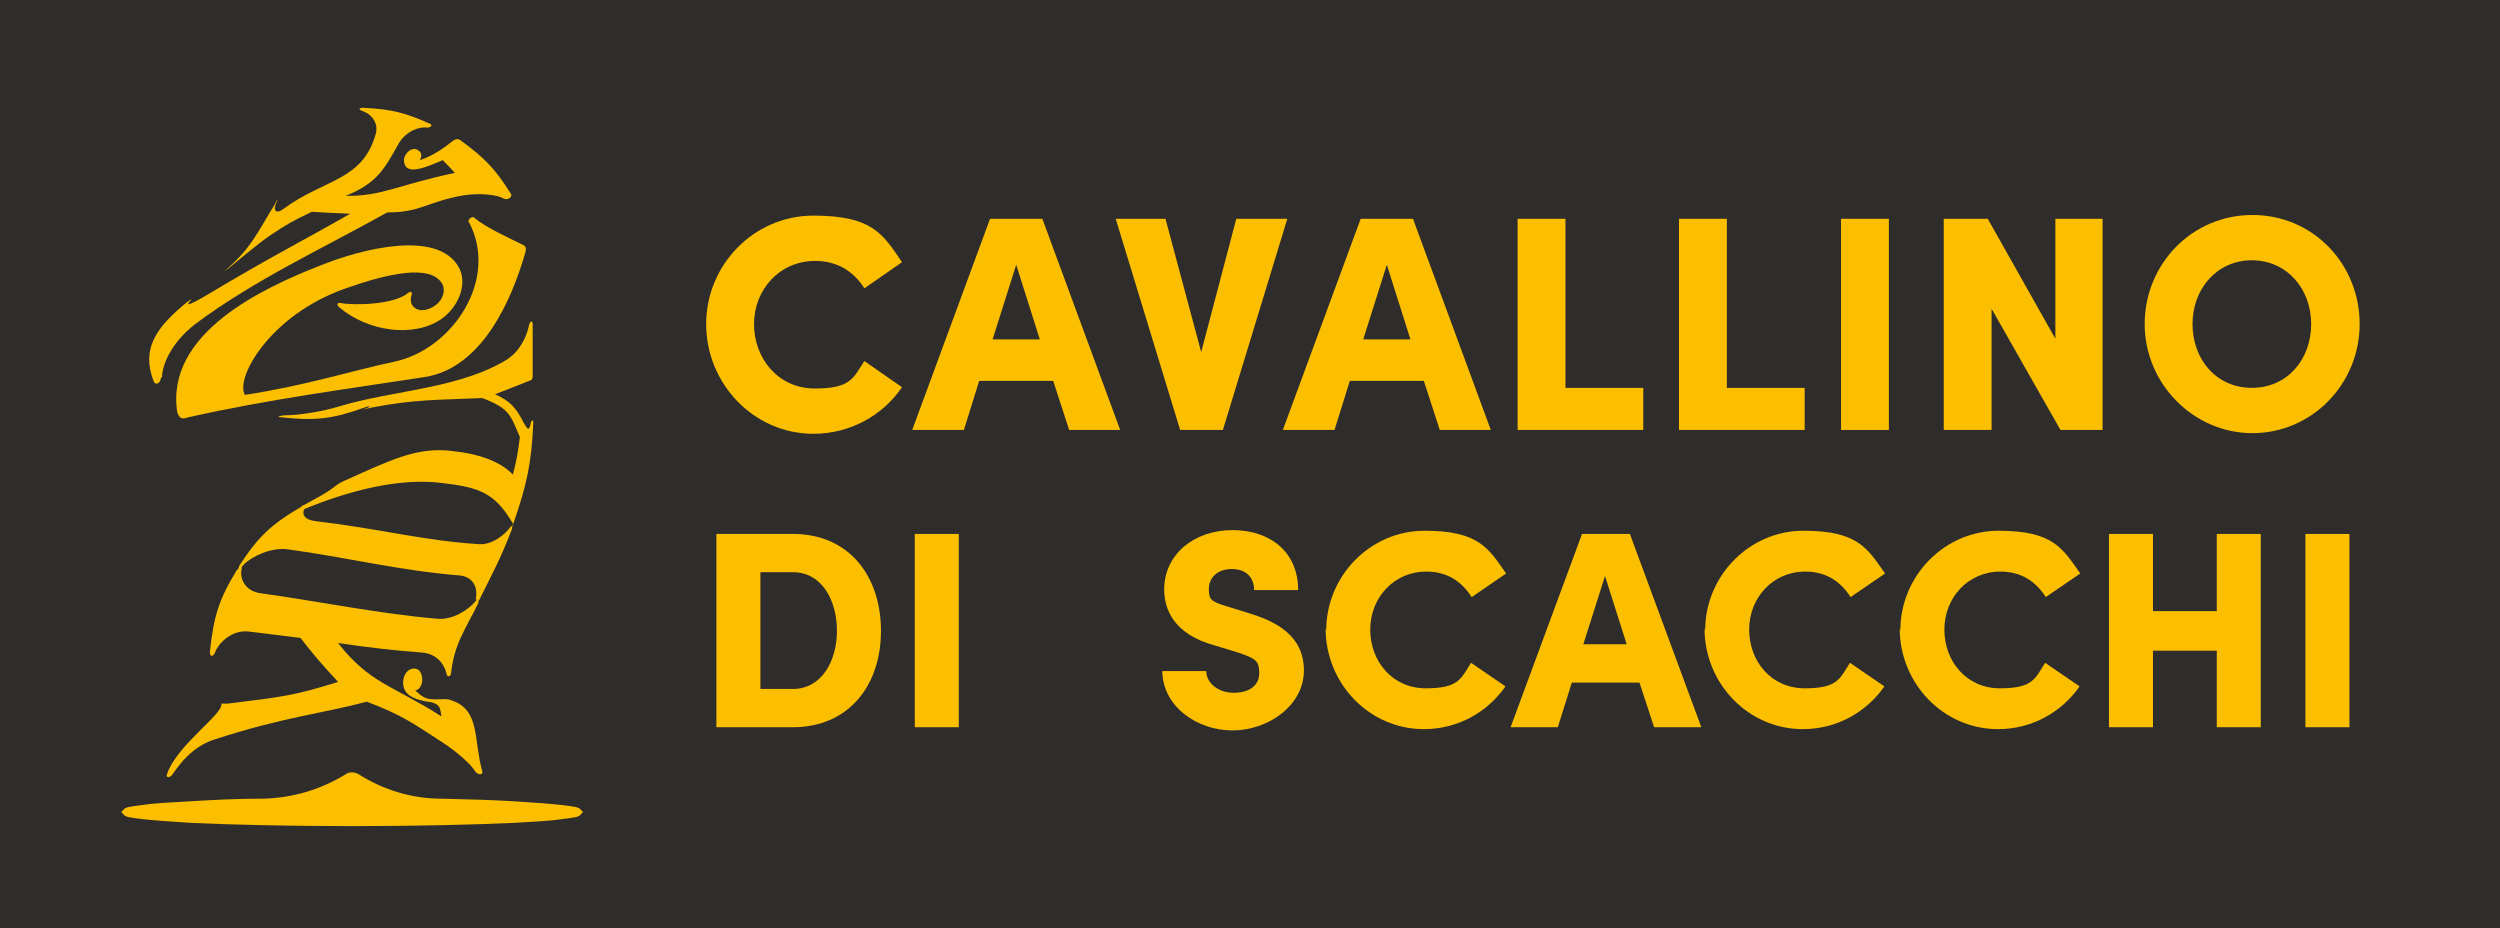 <?xml version="1.0" encoding="UTF-8"?>
<svg id="Layer_1" xmlns="http://www.w3.org/2000/svg" xmlns:xlink="http://www.w3.org/1999/xlink" version="1.1" viewBox="0 0 391.9 145.5">
  <!-- Generator: Adobe Illustrator 29.2.1, SVG Export Plug-In . SVG Version: 2.1.0 Build 116)  -->
  <defs>
    <style>
      .st0 {
        fill: #2e2d2c;
      }

      .st1 {
        fill: #fcbf00;
      }
    </style>
  </defs>
  <rect class="st0" width="391.9" height="145.5"/>
  <g>
    <g>
      <path class="st1" d="M91.1,127c-.1-.2-.4-.4-.9-.5-.5-.1-1.2-.2-2.1-.3-1.8-.2-4.4-.4-7.7-.6-3.3-.2-7-.3-11.2-.4-4.7,0-9.2-1.4-13.1-3.9-.6-.3-1.3-.3-1.8,0-4,2.5-8.5,3.8-13.1,3.9-4.2,0-7.9.2-11.2.4-3.3.2-5.9.3-7.7.6-.9.1-1.6.2-2.1.3-.5.1-.8.3-.9.5l-.3.3.3.3c.1.2.4.4.9.5.5.1,1.2.2,2.1.3,1.8.2,4.4.4,7.7.6,6.7.3,15.7.5,25.2.5s18.5-.2,25.2-.5c3.3-.2,5.9-.3,7.7-.6.9-.1,1.7-.2,2.1-.3.5-.1.8-.3.9-.5l.3-.3-.3-.3Z"/>
      <path class="st1" d="M25.4,59.1c0-1.6,1.2-5.2,5.2-8.3,9.4-7,19.9-11.8,30.1-17.5,5.4,0,6.2-1.7,12.1-2.7,2.7-.4,5.3,0,6.1.5.7.4,1.5-.3,1.2-.7-2.5-4-4.2-5.7-7.9-8.4-.4-.3-.7-.2-1.1,0-1.4,1.1-3.1,2.4-5.3,3.1.4-.6.3-1.2-.2-1.5-.6-.5-1.4-.2-1.9.5-.5.6-.5,1.5,0,2.1.9.9,3.2,0,5.7-1.1.8.8,1.2,1.2,1.9,2-9,1.9-11.5,3.7-17.1,3.6,4.9-2,6-4.1,8.3-8.2,1.1-1.9,3.2-2.7,4.5-2.5.5,0,.9-.4.4-.6-3.8-1.7-6-2.3-10.5-2.5-.7,0-.7.3-.1.5,1.3.4,2.6,1.8,2.1,3.6-2.1,7.4-8,7-14.4,11.7-1.5,1.1-1.7,0-1.1-1.1.3-.5,0-.3-.3.4-2.8,4.5-3.7,6.9-7.8,10.4-.6.5,0,0,.6-.4,1.6-1.3,4.3-3.6,6.3-5,2.5-1.7,3.9-2.5,6.7-3.8,1.8.1,3,.2,6,.3-7.5,4.3-12.2,6.6-22.4,12.7-3.2,1.9-3.4,1.7-2.6.9.4-.4-.3,0-1,.6-4.4,3.7-6.8,7-4.8,12.1.3.7,1.1.2,1.1-.5Z"/>
      <path class="st1" d="M73.5,34.8c4.8,9-2.6,20-11.7,21.9-7,1.5-13.7,3.7-23.4,5.2-1.6-2.5,3.8-12.5,15.8-16.7,6.8-2.4,13.1-3.7,15-.9.7,1,.4,2.6-1,3.6-2.3,1.6-4.3.3-3.7-1.6.2-.5-.1-.7-.5-.4-2.2,1.9-8.6,2-10.6,1.6-.6-.1-.6.3-.3.6,4.5,3.9,11.8,4.9,16.1,1.9,2.6-1.8,4.3-5.6,2.6-8.3-3.4-5.6-14.9-2.8-21.8,0-8.6,3.4-24.2,10.5-22.2,23,.3.6.4,1.2,1.8.7,12.4-2.8,24.7-4.4,37-6.3,8.9-1.4,13.6-11.9,15.8-19.7.1-.6,0-.8-.4-1-2.4-1.2-5.8-2.7-7.7-4.3-.3-.3-1.1.4-.8.8Z"/>
      <path class="st1" d="M79.9,56.1c-7.7,4.9-18.1,5-26.7,7.6-2.6.8-6.3,1.4-8.4,1.4-.8,0-1.6.3-.8.3,5.3.6,8.1.3,13.1-1.5.8-.3,1.1-.3.6,0-1.2.5-1.7.5.5,0,6.7-1.3,10.4-1.2,17.4-1.5,4.5,1.7,4.4,2.8,5.9,6.1-.3,2.4-.5,3.6-1.1,5.9-1.8-1.9-4.9-3.2-9.5-3.7-5.6-.7-9.8,1.5-17,4.7-.4.2-.8.4-1.2.7-1.9,1.5-3.4,2.1-5.1,3.1-.1,0-.2,0-.3.2-4.8,2.8-6.8,4.7-9.8,9.3,0,.1-.1.3-.1.4,0,0-.2.2-.3.3-2.8,4.6-3.6,7.2-4.2,12.8,0,.8.5.8.8.1.6-1.6,2.7-3.6,5.3-3.3,3.2.4,4.8.6,8.1,1,2.1,2.7,3.4,4.2,5.9,6.9-6.8,2.1-8.3,2.3-17.3,3.4-.5,0-.8,0-1,0,.4,1.6-6.9,6.4-8.5,11-.3.7.5.7.9,0,1-1.4,3-4.3,6.6-5.4,10.7-3.5,17.1-4.1,23.8-5.9,5.5,2.1,6.8,3.1,11.9,6.4,2.3,1.5,4.5,3.5,5,4.4.5.8,1.4.7,1.2.1-1.4-5-.3-9.6-4.8-11.1-.4-.2-.8-.2-1.3-.2-1.7,0-2.7.4-4.4-1.4.6,0,1-.7,1.1-1.5,0-1.1-.4-1.9-1.3-1.9-.8,0-1.6.7-1.7,2-.1,2,1.4,2.9,4.5,3.3,1.3.4,1.3.9,1.5,2.2-7.7-4.9-11.3-5.2-16.2-11.5,5.5.8,8.2,1.1,13.2,1.5,2.4.2,3.5,2,3.8,3.3,0,.5.6.6.7,0,.5-4.7,2.2-6.8,4.3-11.1,0-.1,0-.3,0-.3,0,0,.2-.2.2-.3,2.2-4.4,3.4-6.6,5.1-11.1,0-.2,0-.4,0-.4,0,0,.2-.2.2-.4,2.1-6.1,2.8-9.3,3.1-15.7,0-.5-.2-.6-.4,0-.1.6-.2.9-.4.9-.2,0-.5-.6-.7-.9-1.2-2.4-2.1-3.4-4.5-4.5,2.3-.9,3.4-1.3,5.6-2.2.2,0,.3-.3.3-.6,0-3.3,0-4.9,0-8.2,0-.7-.5-.4-.6.3-.3,1.6-1.5,4.1-3.4,5.2ZM74.8,94c0,0-.2.1-.3.3-1.1,1.3-3.5,2.9-5.9,2.7-9.3-.8-18.4-2.7-27.7-4-2.6-.3-3.4-2.5-3-3.9,0-.1,0-.2,0-.3.1,0,.2-.1.3-.3,1.3-1.3,4.3-2.7,6.8-2.4,9,1.2,17.9,3.4,27,4.1,2.3.2,2.9,2.1,2.6,3.5,0,.1,0,.2,0,.3ZM80.1,82.5c-.9,1.3-3,3-5.1,2.8-9-.6-15.3-2.4-25.5-3.6-1.8-.2-2.2-1.1-1.8-1.9,7.3-3,15-4.9,21.5-4.1,5.9.7,8.3,1.5,11.1,6.2,0,0,.1.2.2.2-.1,0-.2.2-.3.4Z"/>
    </g>
    <g>
      <path class="st1" d="M110.7,50.8c0-9.3,7.5-17,16.8-17s10.9,2.9,13.9,7.3l-5.9,4.1c-1.7-2.7-4.3-4.3-7.7-4.3-5.6,0-9.6,4.5-9.6,9.9s3.8,10.1,9.5,10.1,6-1.6,7.8-4.3l5.9,4.1c-3,4.4-8.1,7.3-13.9,7.3-9.3,0-16.8-7.8-16.8-17.2Z"/>
      <path class="st1" d="M167.6,67.4l-2.5-7.7h-11.6l-2.4,7.7h-8.1l12.2-33.1h8.2l12.2,33.1h-8ZM155.6,53.2h7.4l-3.7-11.7-3.7,11.7Z"/>
      <path class="st1" d="M193.9,34.3h7.9l-10.1,33.1h-6.7l-10.1-33.1h7.8l5.6,20.9,5.5-20.9Z"/>
      <path class="st1" d="M225.7,67.4l-2.5-7.7h-11.6l-2.4,7.7h-8.1l12.2-33.1h8.2l12.2,33.1h-8ZM213.7,53.2h7.4l-3.7-11.7-3.7,11.7Z"/>
      <path class="st1" d="M245.5,60.8h12.1v6.6h-19.7v-33.1h7.5v26.5Z"/>
      <path class="st1" d="M270.8,60.8h12.1v6.6h-19.7v-33.1h7.5v26.5Z"/>
      <path class="st1" d="M288.6,67.4v-33.1h7.5v33.1h-7.5Z"/>
      <path class="st1" d="M322.1,34.3h7.5v33.1h-6.6l-10.8-19v19h-7.5v-33.1h6.9l10.6,18.8v-18.8Z"/>
      <path class="st1" d="M336.2,50.8c0-9.4,7.4-17.1,16.9-17.1s16.8,7.7,16.8,17.1-7.5,17.1-16.8,17.1-16.9-7.8-16.9-17.1ZM362.3,50.8c0-5.5-3.8-10-9.3-10s-9.3,4.5-9.3,10,3.7,10,9.3,10,9.3-4.5,9.3-10Z"/>
      <path class="st1" d="M124.3,83.7c8.8,0,13.8,6.6,13.8,15.2s-5.1,15.1-13.8,15.1h-12v-30.3h12ZM124.3,108c4.5,0,6.9-4.4,6.9-9.1s-2.3-9.2-6.9-9.2h-5.1v18.3h5.1Z"/>
      <path class="st1" d="M143.4,114v-30.3h6.9v30.3h-6.9Z"/>
      <path class="st1" d="M182.2,105.2h6.9c0,1.9,1.9,3.4,4.3,3.4s4-1.1,4-3.1-.7-2.3-3.3-3.2l-3.6-1.1c-6.7-1.8-8-5.9-8-8.8,0-5.5,4.7-9.3,10.7-9.3s10.3,3.5,10.3,9.4h-6.9c0-1.8-1.1-3.3-3.5-3.3s-3.6,1.5-3.6,3.1.2,2,3,2.8l3.2,1c4.3,1.3,8.7,3.5,8.7,9s-5.6,9.4-11.2,9.4-11-3.8-11-9.4Z"/>
      <path class="st1" d="M207.9,98.8c0-8.5,6.9-15.6,15.4-15.6s10,2.7,12.8,6.7l-5.4,3.7c-1.6-2.5-3.9-4-7.1-4-5.1,0-8.8,4.1-8.8,9.1s3.5,9.2,8.7,9.2,5.5-1.5,7.1-4l5.4,3.7c-2.8,4-7.4,6.7-12.8,6.7-8.5,0-15.4-7.1-15.4-15.8Z"/>
      <path class="st1" d="M259.3,114l-2.3-7h-10.6l-2.2,7h-7.4l11.2-30.3h7.5l11.2,30.3h-7.3ZM248.2,101h6.8l-3.4-10.7-3.4,10.7Z"/>
      <path class="st1" d="M267.3,98.8c0-8.5,6.9-15.6,15.4-15.6s10,2.7,12.8,6.7l-5.4,3.7c-1.6-2.5-3.9-4-7.1-4-5.1,0-8.8,4.1-8.8,9.1s3.5,9.2,8.7,9.2,5.5-1.5,7.1-4l5.4,3.7c-2.8,4-7.4,6.7-12.8,6.7-8.5,0-15.4-7.1-15.4-15.8Z"/>
      <path class="st1" d="M297.9,98.8c0-8.5,6.9-15.6,15.4-15.6s10,2.7,12.8,6.7l-5.4,3.7c-1.6-2.5-3.9-4-7.1-4-5.1,0-8.8,4.1-8.8,9.1s3.5,9.2,8.7,9.2,5.5-1.5,7.1-4l5.4,3.7c-2.8,4-7.4,6.7-12.8,6.7-8.5,0-15.4-7.1-15.4-15.8Z"/>
      <path class="st1" d="M347.5,83.7h6.9v30.3h-6.9v-12h-10v12h-6.9v-30.3h6.9v12.1h10v-12.1Z"/>
      <path class="st1" d="M361.4,114v-30.3h6.9v30.3h-6.9Z"/>
    </g>
  </g>
</svg>